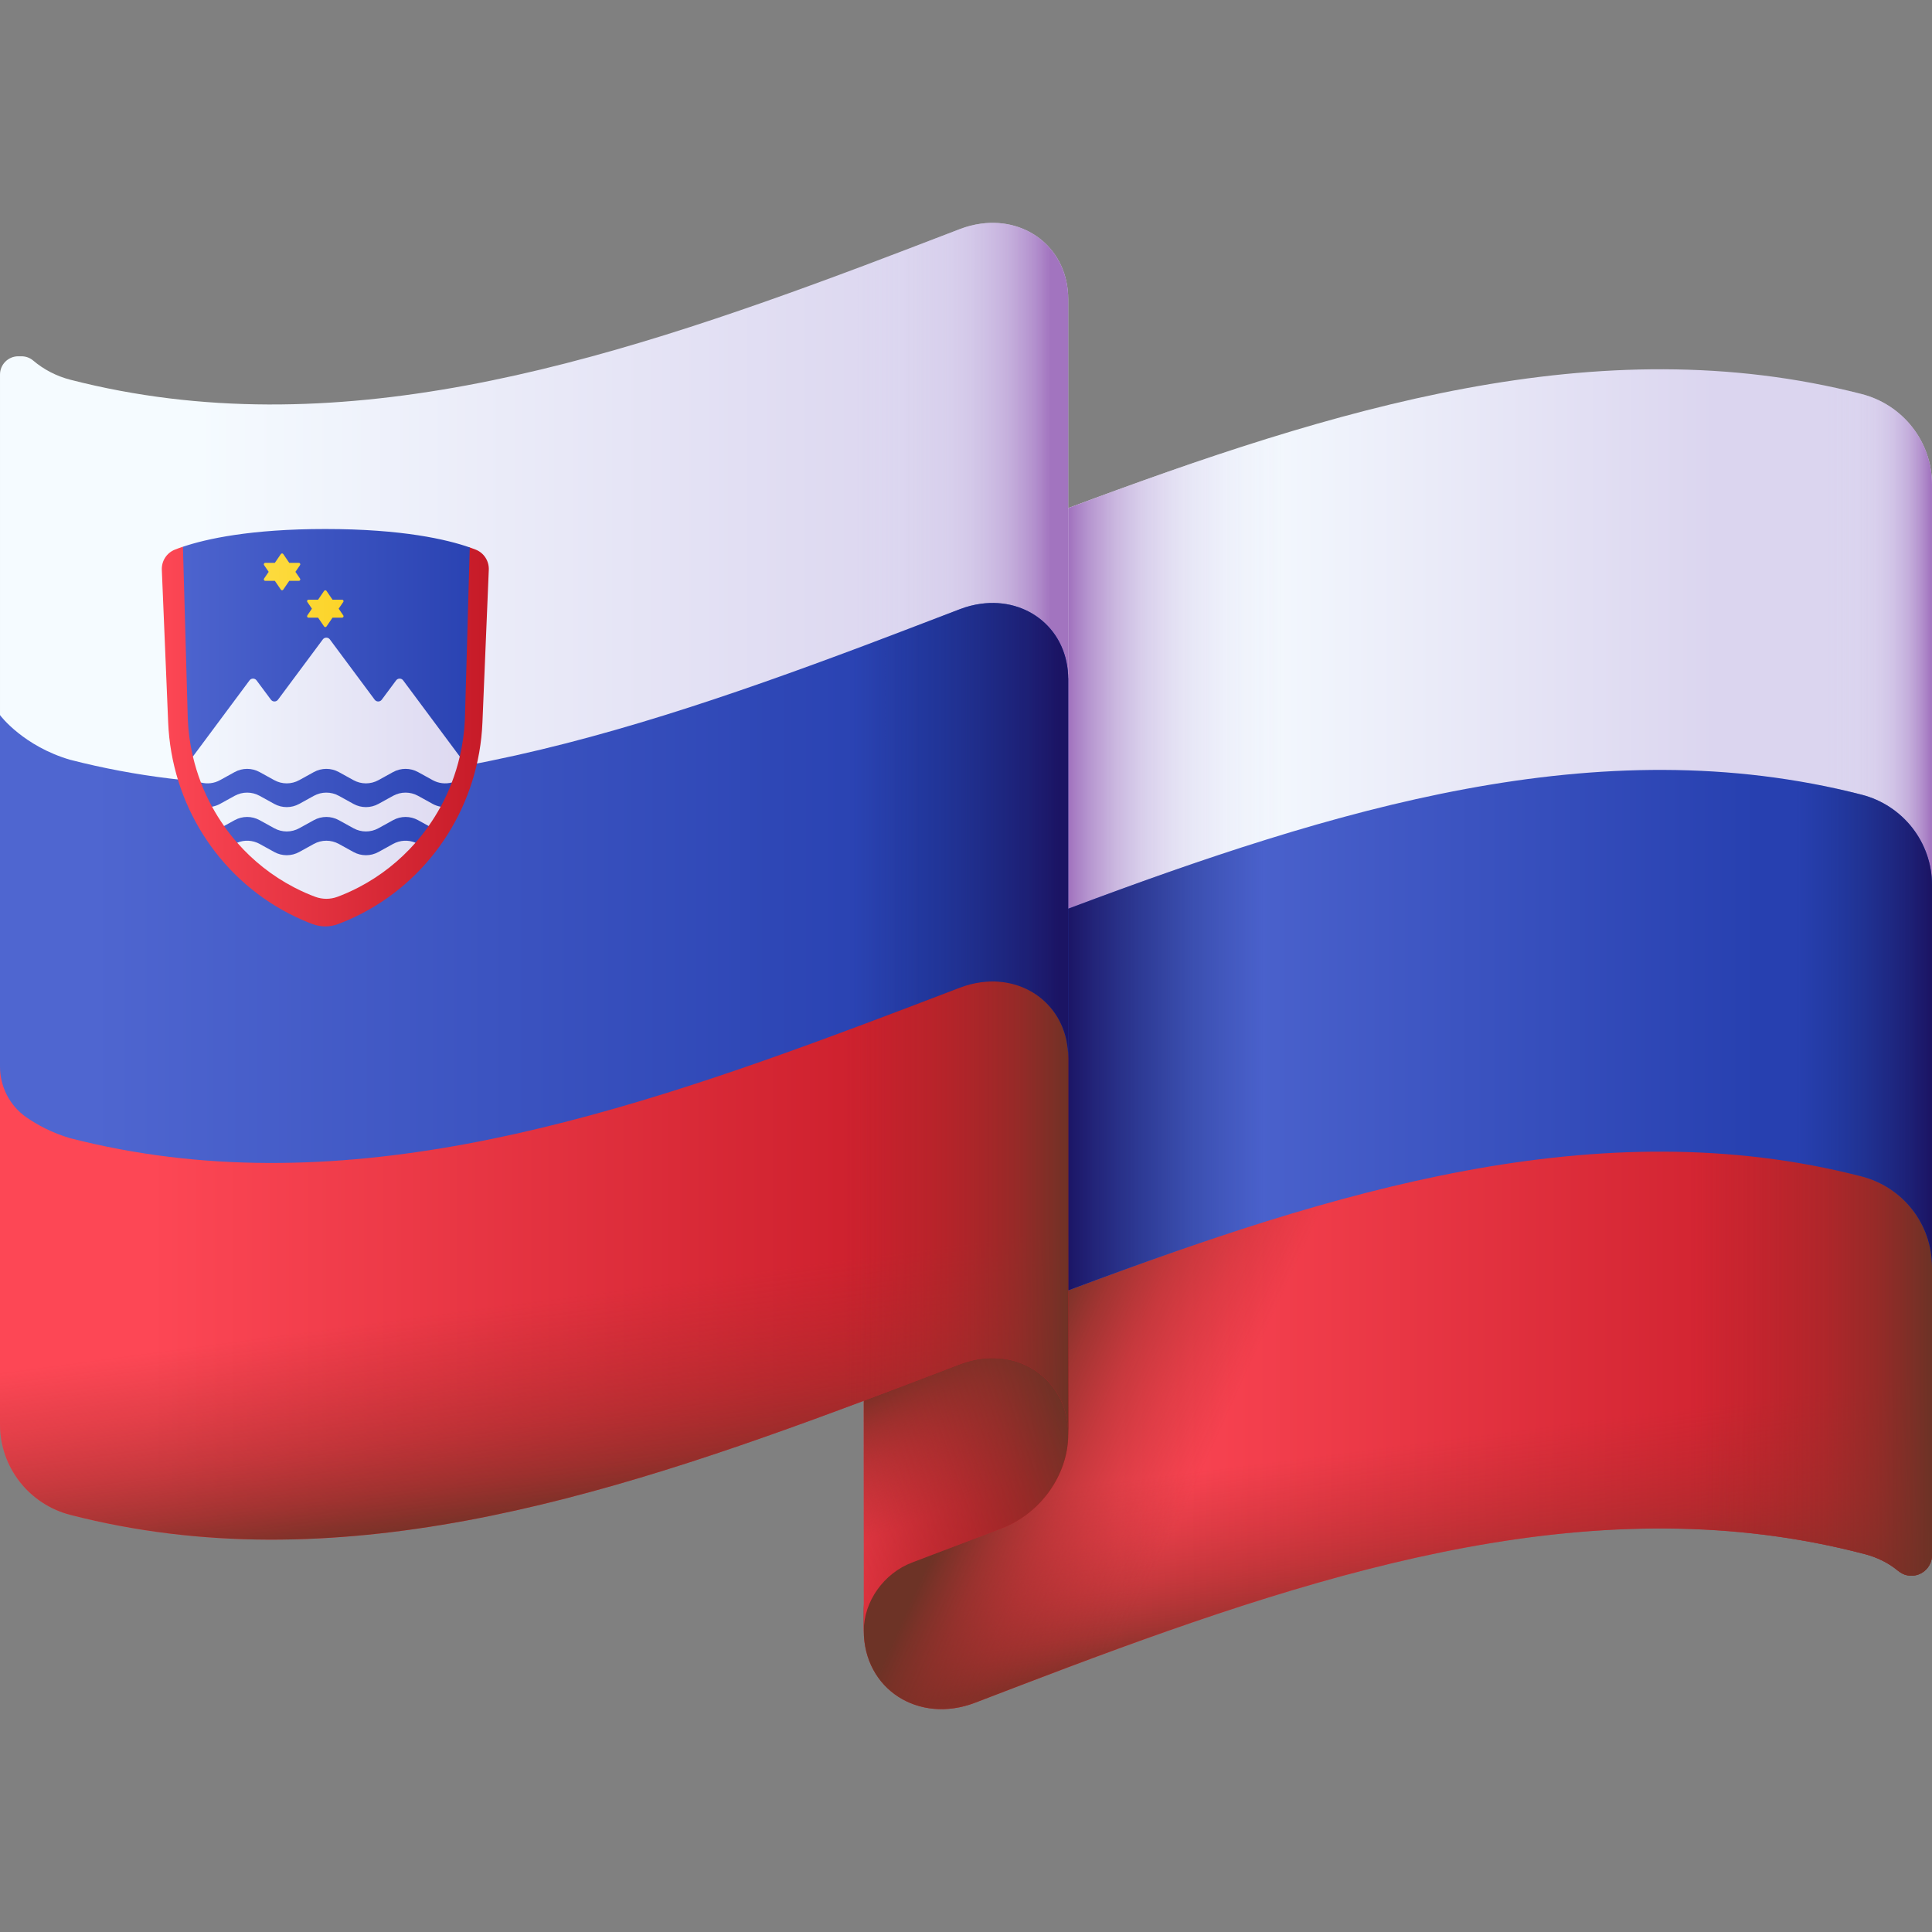 <svg id="Layer_1" enable-background="new 0 0 512 512" viewBox="0 0 512 512" xmlns="http://www.w3.org/2000/svg" xmlns:xlink="http://www.w3.org/1999/xlink"><rect x="0" y="0" width="512" height="512" fill="#808080" stroke="none"/><linearGradient id="lg1"><stop offset="0" stop-color="#f5fbff"/><stop offset="1" stop-color="#dbd5ef"/></linearGradient><linearGradient id="SVGID_1_" gradientUnits="userSpaceOnUse" x1="324.842" x2="454.585" xlink:href="#lg1" y1="192.85" y2="192.85"/><linearGradient id="lg2"><stop offset="0" stop-color="#dbd5ef" stop-opacity="0"/><stop offset=".285" stop-color="#d9d2ee" stop-opacity=".285"/><stop offset=".474" stop-color="#d4c9e9" stop-opacity=".474"/><stop offset=".635" stop-color="#cbbae2" stop-opacity=".635"/><stop offset=".779" stop-color="#bfa5d7" stop-opacity=".78"/><stop offset=".913" stop-color="#af8aca" stop-opacity=".913"/><stop offset="1" stop-color="#a274bf"/></linearGradient><linearGradient id="SVGID_00000032630110870212559460000008853466306626696116_" gradientUnits="userSpaceOnUse" x1="339.812" x2="283.455" xlink:href="#lg2" y1="201.376" y2="201.376"/><linearGradient id="SVGID_00000020370363367066432800000012190964254064374165_" gradientUnits="userSpaceOnUse" x1="483.812" x2="511.65" xlink:href="#lg2" y1="166.438" y2="166.438"/><linearGradient id="SVGID_00000038386905844352256160000001159809454996392068_" gradientUnits="userSpaceOnUse" x1="52.168" x2="246.668" xlink:href="#lg1" y1="141.861" y2="141.861"/><linearGradient id="SVGID_00000019671289643840917780000004144430058704721802_" gradientUnits="userSpaceOnUse" x1="226.862" x2="278.504" xlink:href="#lg2" y1="141.861" y2="141.861"/><linearGradient id="lg3"><stop offset="0" stop-color="#fd4755"/><stop offset="1" stop-color="#c41926"/></linearGradient><linearGradient id="SVGID_00000066498560063493891690000003788492051427047078_" gradientUnits="userSpaceOnUse" x1="295.97" x2="504.869" xlink:href="#lg3" y1="369.14" y2="369.14"/><linearGradient id="lg4"><stop offset="0" stop-color="#a72b2b" stop-opacity="0"/><stop offset=".288" stop-color="#a42c2b" stop-opacity=".289"/><stop offset=".534" stop-color="#9a2d2a" stop-opacity=".534"/><stop offset=".764" stop-color="#882f28" stop-opacity=".764"/><stop offset=".984" stop-color="#6f3226" stop-opacity=".984"/><stop offset="1" stop-color="#6d3326"/></linearGradient><linearGradient id="SVGID_00000006680308331090786310000006678156211010703017_" gradientUnits="userSpaceOnUse" x1="369.837" x2="376.49" xlink:href="#lg4" y1="383.042" y2="434.369"/><linearGradient id="SVGID_00000129186425115516242340000002451854973856457892_" gradientUnits="userSpaceOnUse" x1="318.859" x2="268.007" xlink:href="#lg4" y1="389.411" y2="366.124"/><linearGradient id="SVGID_00000130638048371586974930000013766141238102425478_" gradientUnits="userSpaceOnUse" x1="448.881" x2="511.816" xlink:href="#lg4" y1="351.461" y2="351.461"/><linearGradient id="SVGID_00000110447126015027328400000000509889940813611157_" gradientUnits="userSpaceOnUse" x1="218.444" x2="274.048" xlink:href="#lg3" y1="374.037" y2="393.285"/><linearGradient id="SVGID_00000123436738433331467490000002115317904491750831_" gradientUnits="userSpaceOnUse" x1="259.666" x2="247.309" xlink:href="#lg4" y1="396.695" y2="364.141"/><linearGradient id="SVGID_00000062910999291749385470000004555816484836677779_" gradientUnits="userSpaceOnUse" x1="212.353" x2="283.878" xlink:href="#lg4" y1="402.553" y2="377.128"/><linearGradient id="lg5"><stop offset="0" stop-color="#4f66d0"/><stop offset="1" stop-color="#2740b0"/></linearGradient><linearGradient id="SVGID_00000013192670766089294880000011334445184103085228_" gradientUnits="userSpaceOnUse" x1="314.545" x2="465.767" xlink:href="#lg5" y1="280.746" y2="280.746"/><linearGradient id="lg6"><stop offset="0" stop-color="#192a7d" stop-opacity="0"/><stop offset=".395" stop-color="#192678" stop-opacity=".395"/><stop offset=".862" stop-color="#1b196a" stop-opacity=".862"/><stop offset="1" stop-color="#1b1464"/></linearGradient><linearGradient id="SVGID_00000054227323356388763850000011083061325005645190_" gradientUnits="userSpaceOnUse" x1="334.98" x2="282.573" xlink:href="#lg6" y1="289.27" y2="289.27"/><linearGradient id="SVGID_00000171706925503357652950000010982888784822425769_" gradientUnits="userSpaceOnUse" x1="476.129" x2="511.674" xlink:href="#lg6" y1="269.877" y2="269.877"/><linearGradient id="SVGID_00000124125125636370159130000017559069035519315334_" gradientUnits="userSpaceOnUse" x1="39.693" x2="266.432" xlink:href="#lg3" y1="326.048" y2="326.048"/><linearGradient id="SVGID_00000129919285959304753770000008525272527198944168_" gradientUnits="userSpaceOnUse" x1="141.403" x2="149.245" xlink:href="#lg4" y1="344.62" y2="403.075"/><linearGradient id="SVGID_00000070823929464756839220000011508046655670102666_" gradientUnits="userSpaceOnUse" x1="223.257" x2="283.747" xlink:href="#lg4" y1="320.087" y2="320.087"/><linearGradient id="SVGID_00000108306246799927087390000017958436458735425454_" gradientUnits="userSpaceOnUse" x1="24.406" x2="245.649" xlink:href="#lg5" y1="233.996" y2="233.996"/><linearGradient id="SVGID_00000159452629235511547790000016309446658871248308_" gradientUnits="userSpaceOnUse" x1="225.911" x2="280.613" xlink:href="#lg6" y1="228.06" y2="228.06"/><linearGradient id="SVGID_00000173138640919927515680000013329584166992322987_" gradientUnits="userSpaceOnUse" x1="42.879" x2="131.781" xlink:href="#lg3" y1="195.191" y2="195.191"/><linearGradient id="SVGID_00000003070922033476831050000016699735206103771324_" gradientUnits="userSpaceOnUse" x1="42.802" x2="131.705" xlink:href="#lg5" y1="186.359" y2="186.359"/><linearGradient id="lg7"><stop offset="0" stop-color="#fee45a"/><stop offset="1" stop-color="#fac600"/></linearGradient><linearGradient id="SVGID_00000032609187121135267950000012349154210248363650_" gradientUnits="userSpaceOnUse" x1="42.802" x2="131.705" xlink:href="#lg7" y1="161.307" y2="161.307"/><linearGradient id="SVGID_00000038403008329246271750000014726901275688652686_" gradientUnits="userSpaceOnUse" x1="42.802" x2="131.705" xlink:href="#lg7" y1="151.544" y2="151.544"/><linearGradient id="SVGID_00000069383083943571563450000006880168223260109983_" gradientUnits="userSpaceOnUse" x1="42.802" x2="131.705" xlink:href="#lg1" y1="188.291" y2="188.291"/><linearGradient id="SVGID_00000106838431421146961080000006814099421591168182_" gradientUnits="userSpaceOnUse" x1="42.802" x2="131.705" xlink:href="#lg1" y1="215.198" y2="215.198"/><linearGradient id="SVGID_00000077303703222287834370000012436470625320838576_" gradientUnits="userSpaceOnUse" x1="42.802" x2="131.705" xlink:href="#lg1" y1="230.495" y2="230.495"/><g><g><g><path d="m493.335 104.417c-69.804-17.951-139.999 3.875-210.245 30.227-18.06 6.783-36.12 13.856-54.18 20.629v132.567l180.407-53.77h102.683v-105.692c0-11.317-7.704-21.142-18.665-23.961z" fill="url(#SVGID_1_)"/><path d="m340.21 114.912c-19.032 5.777-38.074 12.587-57.12 19.732-18.06 6.783-36.12 13.856-54.18 20.629v132.567l111.3-33.173z" fill="url(#SVGID_00000032630110870212559460000008853466306626696116_)"/><path d="m493.335 104.417c-29.002-7.458-58.072-8.046-87.185-4.299v134.896l3.167-.944h102.683v-105.692c0-11.317-7.704-21.142-18.665-23.961z" fill="url(#SVGID_00000020370363367066432800000012190964254064374165_)"/><path d="m259.97 59.27c-1.85.25-3.73.72-5.62 1.45-4.82 1.85-9.64 3.69-14.46 5.53-3.66 1.39-7.32 2.78-10.98 4.16-70.24 26.35-140.44 48.17-210.24 30.23-3.74-.96-7.1-2.73-9.89-5.1-.86-.73-1.96-1.12-3.09-1.12h-.85c-2.67 0-4.84 2.17-4.84 4.84v104.292l29 21.11h124.79l129.3-45.103v-100.249c0-13.1-10.71-21.73-23.12-20.04z" fill="url(#SVGID_00000038386905844352256160000001159809454996392068_)"/><path d="m259.97 59.27c-1.85.25-3.73.72-5.62 1.45-4.82 1.85-9.64 3.69-14.46 5.53-3.66 1.39-7.32 2.78-10.98 4.16-25.051 9.397-50.096 18.217-75.12 24.864v129.389l129.3-45.103v-100.252c-.001-13.099-10.711-21.728-23.12-20.038z" fill="url(#SVGID_00000019671289643840917780000004144430058704721802_)"/></g><g><path d="m493.58 308.8-62.05-23.46-171.56 48v50.85l-15.89 12.19c-9.56 7.34-15.17 18.71-15.17 30.76v5c0 15.46 14.51 24.85 29.52 19.09 8.22-3.15 16.44-6.3 24.66-9.39 70.531-26.456 141.023-48.346 211.107-29.989 3.123.818 6.09 2.224 8.599 4.257.04.032.08.065.119.098.726.596 1.557 1.074 2.478 1.26 3.518.71 6.607-1.96 6.607-5.353v-9.854-30.705-36.094c0-11.85-7.34-22.47-18.42-26.66z" fill="url(#SVGID_00000066498560063493891690000003788492051427047078_)"/><path d="m259.97 341.933v42.256l-15.89 12.19c-9.56 7.34-15.17 18.71-15.17 30.76v5c0 15.46 14.51 24.85 29.52 19.09 8.22-3.15 16.44-6.3 24.66-9.39 70.531-26.456 141.023-48.346 211.107-29.989 3.124.818 6.091 2.224 8.599 4.257.04.032.08.065.12.098.726.596 1.557 1.074 2.478 1.26 3.518.71 6.607-1.96 6.607-5.353v-9.854-30.705-29.621h-252.031z" fill="url(#SVGID_00000006680308331090786310000006678156211010703017_)"/><path d="m352.644 307.411-92.674 25.929v50.85l-15.89 12.19c-9.56 7.34-15.17 18.71-15.17 30.76v5c0 15.46 14.51 24.85 29.52 19.09 8.22-3.15 16.44-6.3 24.66-9.39 23.193-8.699 46.382-16.903 69.553-23.348v-111.081z" fill="url(#SVGID_00000129186425115516242340000002451854973856457892_)"/><path d="m493.58 308.8-62.05-23.46-25.38 7.101v114.879c29.412-3.784 58.78-3.133 88.076 4.545 3.032.795 5.92 2.14 8.375 4.088.107.085.212.17.317.256.725.596 1.558 1.073 2.478 1.258 3.517.708 6.604-1.962 6.604-5.353v-9.854-30.705-36.095c0-11.85-7.34-22.47-18.42-26.66z" fill="url(#SVGID_00000130638048371586974930000013766141238102425478_)"/></g><g><path d="m283.09 380.134c0 10.673-7.291 20.956-17.658 24.903l-23.701 9.024c-7.527 2.866-12.821 10.332-12.821 18.081v-70.731l54.18-19.478z" fill="url(#SVGID_00000110447126015027328400000000509889940813611157_)"/><path d="m283.09 380.134c0 10.673-7.291 20.956-17.658 24.903l-23.701 9.024c-7.527 2.866-12.821 10.332-12.821 18.081v-70.731l54.18-19.478z" fill="url(#SVGID_00000123436738433331467490000002115317904491750831_)"/><path d="m283.09 380.134c0 10.673-7.291 20.956-17.658 24.903l-23.701 9.024c-7.527 2.866-12.821 10.332-12.821 18.081v-70.731l54.18-19.478z" fill="url(#SVGID_00000062910999291749385470000004555816484836677779_)"/></g><path d="m512 234.552v101.165c0-11.32-7.7-21.14-18.66-23.96-69.81-17.95-140 3.87-210.25 30.22-13.52 5.08-27.04 10.32-40.55 15.48v-101.165c13.51-5.16 27.03-10.4 40.55-15.48 70.25-26.35 140.44-48.17 210.25-30.22 10.96 2.82 18.66 12.64 18.66 23.96z" fill="url(#SVGID_00000013192670766089294880000011334445184103085228_)"/><path d="m340.21 221.08v101.17c-19.03 5.77-38.07 12.58-57.12 19.73-13.52 5.08-27.04 10.32-40.55 15.48v-101.17c13.51-5.16 27.03-10.4 40.55-15.48 19.05-7.15 38.09-13.96 57.12-19.73z" fill="url(#SVGID_00000054227323356388763850000011083061325005645190_)"/><path d="m512 234.55v101.17c0-11.32-7.7-21.14-18.66-23.96-29.01-7.46-58.08-8.05-87.19-4.3v-101.17c29.11-3.75 58.18-3.16 87.19 4.3 10.96 2.82 18.66 12.64 18.66 23.96z" fill="url(#SVGID_00000171706925503357652950000010982888784822425769_)"/><g><path d="m283.09 280.366v99.763c0-13.1-10.71-21.72-23.12-20.04-1.85.26-3.73.73-5.62 1.46-8.48 3.25-16.96 6.5-25.44 9.68-70.24 26.35-140.44 48.18-210.24 30.24-10.97-2.819-18.67-12.649-18.67-23.959v-94.858l18.54-31.062 237.46-7.514 5 2.24c13.44 6 22.09 19.34 22.09 34.05z" fill="url(#SVGID_00000124125125636370159130000017559069035519315334_)"/><path d="m0 312.188v65.322c0 11.31 7.7 21.14 18.67 23.96 69.8 17.94 140-3.89 210.24-30.24 8.48-3.18 16.96-6.43 25.44-9.68 1.89-.73 3.77-1.2 5.62-1.46 12.41-1.68 23.12 6.94 23.12 20.04v-67.942z" fill="url(#SVGID_00000129919285959304753770000008525272527198944168_)"/><path d="m256 244.076h-102.21v152.02c25.024-6.649 50.069-15.469 75.12-24.867 8.48-3.18 16.96-6.43 25.44-9.68 1.89-.73 3.77-1.2 5.62-1.46 12.409-1.68 23.119 6.939 23.12 20.038v-99.763c-.001-14.709-8.651-28.049-22.09-34.048z" fill="url(#SVGID_00000070823929464756839220000011508046655670102666_)"/></g><path d="m283.09 180.04v100.28c0-1.11-.08-2.19-.23-3.23-1.6-11.26-11.53-18.36-22.89-16.81-1.85.25-3.73.72-5.62 1.45-4.82 1.85-9.64 3.69-14.46 5.53-3.66 1.39-7.32 2.78-10.98 4.16-70.24 26.35-140.44 48.17-210.24 30.23-.04-.01-.05-.01-.05-.01-4.8-1.402-8.68-3.502-11.631-5.547-4.4-3.049-6.989-8.088-6.989-13.441v-93.142s0 0 .01.01c.14.22 6.25 8.23 18.61 11.84 0 0 .01 0 .05.01 69.8 17.94 140-3.88 210.24-30.23 3.66-1.38 7.32-2.77 10.98-4.16 4.82-1.84 9.64-3.68 14.46-5.53 1.89-.73 3.77-1.2 5.62-1.45 12.41-1.69 23.12 6.94 23.12 20.04z" fill="url(#SVGID_00000108306246799927087390000017958436458735425454_)"/><path d="m283.09 180.04v100.32c0-13.1-10.71-21.73-23.12-20.04-1.85.25-3.73.72-5.62 1.45-4.82 1.85-9.64 3.69-14.46 5.53-3.66 1.39-7.32 2.78-10.98 4.16-25.05 9.4-50.1 18.22-75.12 24.87v-100.32c25.02-6.65 50.07-15.47 75.12-24.87 3.66-1.38 7.32-2.77 10.98-4.16 4.82-1.84 9.64-3.68 14.46-5.53 1.89-.73 3.77-1.2 5.62-1.45 12.41-1.69 23.12 6.94 23.12 20.04z" fill="url(#SVGID_00000159452629235511547790000016309446658871248308_)"/></g><g><g><path d="m129.534 151.012-1.684 40.479c-.887 21.321-12.966 40.685-31.888 50.556-2.533 1.321-4.752 2.245-6.425 2.866-2.144.793-4.509.793-6.653 0-1.676-.621-3.892-1.545-6.425-2.866-18.923-9.871-31.001-29.235-31.892-50.556l-1.684-40.479c-.097-2.339 1.291-4.498 3.469-5.355.629-.247 1.351-.513 2.167-.786l-.045.202h76.016c.58.202 1.104.397 1.575.584 2.181.858 3.566 3.017 3.469 5.355z" fill="url(#SVGID_00000173138640919927515680000013329584166992322987_)"/><path d="m51.123 200.478 3.197 2.975-1.082 3.915-.003.007c.844 2.204 1.832 4.344 2.956 6.408l.007.003 2.834 1.411.346 3.704.001.002c1.079 1.534 2.237 3.012 3.477 4.425l.003-.003 23.624 9.203 23.629-9.202.006-.001c1.239-1.412 2.396-2.889 3.475-4.422v-.001l-.409-3.704 3.59-1.411.006-.002c1.124-2.062 2.112-4.202 2.955-6.404l-.001-.012-1.127-3.381 3.24-3.503c.756-3.229 1.22-6.55 1.361-9.929l1.284-45.479c-6.026-2.106-17.849-4.886-38.281-4.886-19.834 0-31.553 2.619-37.735 4.699l1.289 45.666c.14 3.375.603 6.695 1.358 9.922z" fill="url(#SVGID_00000003070922033476831050000016699735206103771324_)"/><path d="m89.752 161.307 1.223-1.787c.173-.253-.008-.597-.315-.597h-2.54l-1.596-2.332c-.152-.221-.478-.221-.63 0l-1.596 2.332h-2.541c-.307 0-.488.344-.315.597l1.223 1.787-1.223 1.787c-.173.253.008.597.315.597h2.541l1.596 2.332c.152.221.478.221.63 0l1.596-2.332h2.541c.307 0 .488-.344.315-.597z" fill="url(#SVGID_00000032609187121135267950000012349154210248363650_)"/><g fill="url(#SVGID_00000038403008329246271750000014726901275688652686_)"><path d="m78.29 151.544 1.223-1.787c.173-.253-.008-.597-.315-.597h-2.541l-1.596-2.332c-.152-.221-.478-.221-.63 0l-1.596 2.332h-2.541c-.307 0-.488.344-.315.597l1.223 1.787-1.223 1.787c-.173.253.008.597.315.597h2.541l1.596 2.332c.152.221.478.221.63 0l1.596-2.332h2.541c.307 0 .488-.344.315-.597z"/><path d="m101.764 151.544 1.223-1.787c.173-.253-.008-.597-.315-.597h-2.541l-1.596-2.332c-.152-.221-.478-.221-.63 0l-1.596 2.332h-2.541c-.307 0-.488.344-.315.597l1.223 1.787-1.223 1.787c-.173.253.008.597.315.597h2.541l1.596 2.332c.152.221.478.221.63 0l1.596-2.332h2.541c.307 0 .488-.344.315-.597z"/></g><g><path d="m58.311 206.745 3.869-2.136c2.062-1.139 4.565-1.139 6.627 0l3.869 2.136c2.061 1.139 4.565 1.139 6.627 0l3.867-2.136c2.062-1.139 4.566-1.139 6.629 0l3.867 2.136c2.062 1.139 4.566 1.139 6.627 0l3.869-2.136c2.062-1.139 4.565-1.139 6.627 0l3.869 2.136c1.566.865 3.386 1.071 5.074.623.855-2.235 1.564-4.535 2.114-6.884l-15.003-20.176c-.465-.626-1.403-.626-1.868 0l-3.809 5.122c-.465.626-1.403.626-1.868 0l-11.881-15.977c-.465-.626-1.403-.626-1.868 0l-11.881 15.977c-.465.626-1.403.626-1.868 0l-3.809-5.122c-.465-.626-1.403-.626-1.868 0l-14.999 20.171c.55 2.352 1.259 4.653 2.115 6.89 1.688.447 3.507.241 5.072-.624z" fill="url(#SVGID_00000069383083943571563450000006880168223260109983_)"/><path d="m114.659 213.04-3.869-2.136c-2.062-1.139-4.565-1.139-6.627 0l-3.869 2.136c-2.061 1.139-4.565 1.139-6.627 0l-3.867-2.136c-2.062-1.139-4.566-1.139-6.629 0l-3.867 2.136c-2.062 1.139-4.566 1.139-6.627 0l-3.869-2.136c-2.062-1.139-4.565-1.139-6.627 0l-3.869 2.136c-.668.369-1.382.616-2.112.746.962 1.765 2.025 3.472 3.18 5.115l2.801-1.547c2.062-1.139 4.565-1.139 6.627 0l3.869 2.136c2.061 1.139 4.565 1.139 6.627 0l3.867-2.136c2.062-1.139 4.566-1.139 6.629 0l3.867 2.136c2.062 1.139 4.566 1.139 6.627 0l3.869-2.136c2.062-1.139 4.565-1.139 6.627 0l2.802 1.547c1.156-1.643 2.219-3.35 3.18-5.116-.73-.128-1.445-.376-2.113-.745z" fill="url(#SVGID_00000106838431421146961080000006814099421591168182_)"/><path d="m104.163 223.651-3.869 2.136c-2.061 1.139-4.565 1.139-6.627 0l-3.867-2.136c-2.062-1.139-4.566-1.139-6.629 0l-3.867 2.136c-2.062 1.139-4.566 1.139-6.627 0l-3.869-2.136c-1.841-1.017-4.032-1.123-5.948-.325 4.176 4.76 9.236 8.792 15.027 11.812 2.235 1.166 4.189 1.983 5.667 2.53 1.891.7 3.974.7 5.865 0 1.478-.547 3.432-1.364 5.667-2.53 5.791-3.02 10.85-7.052 15.026-11.811-1.916-.799-4.108-.693-5.949.324z" fill="url(#SVGID_00000077303703222287834370000012436470625320838576_)"/></g></g></g></g><g/><g/><g/><g/><g/><g/><g/><g/><g/><g/><g/><g/><g/><g/><g/></svg>